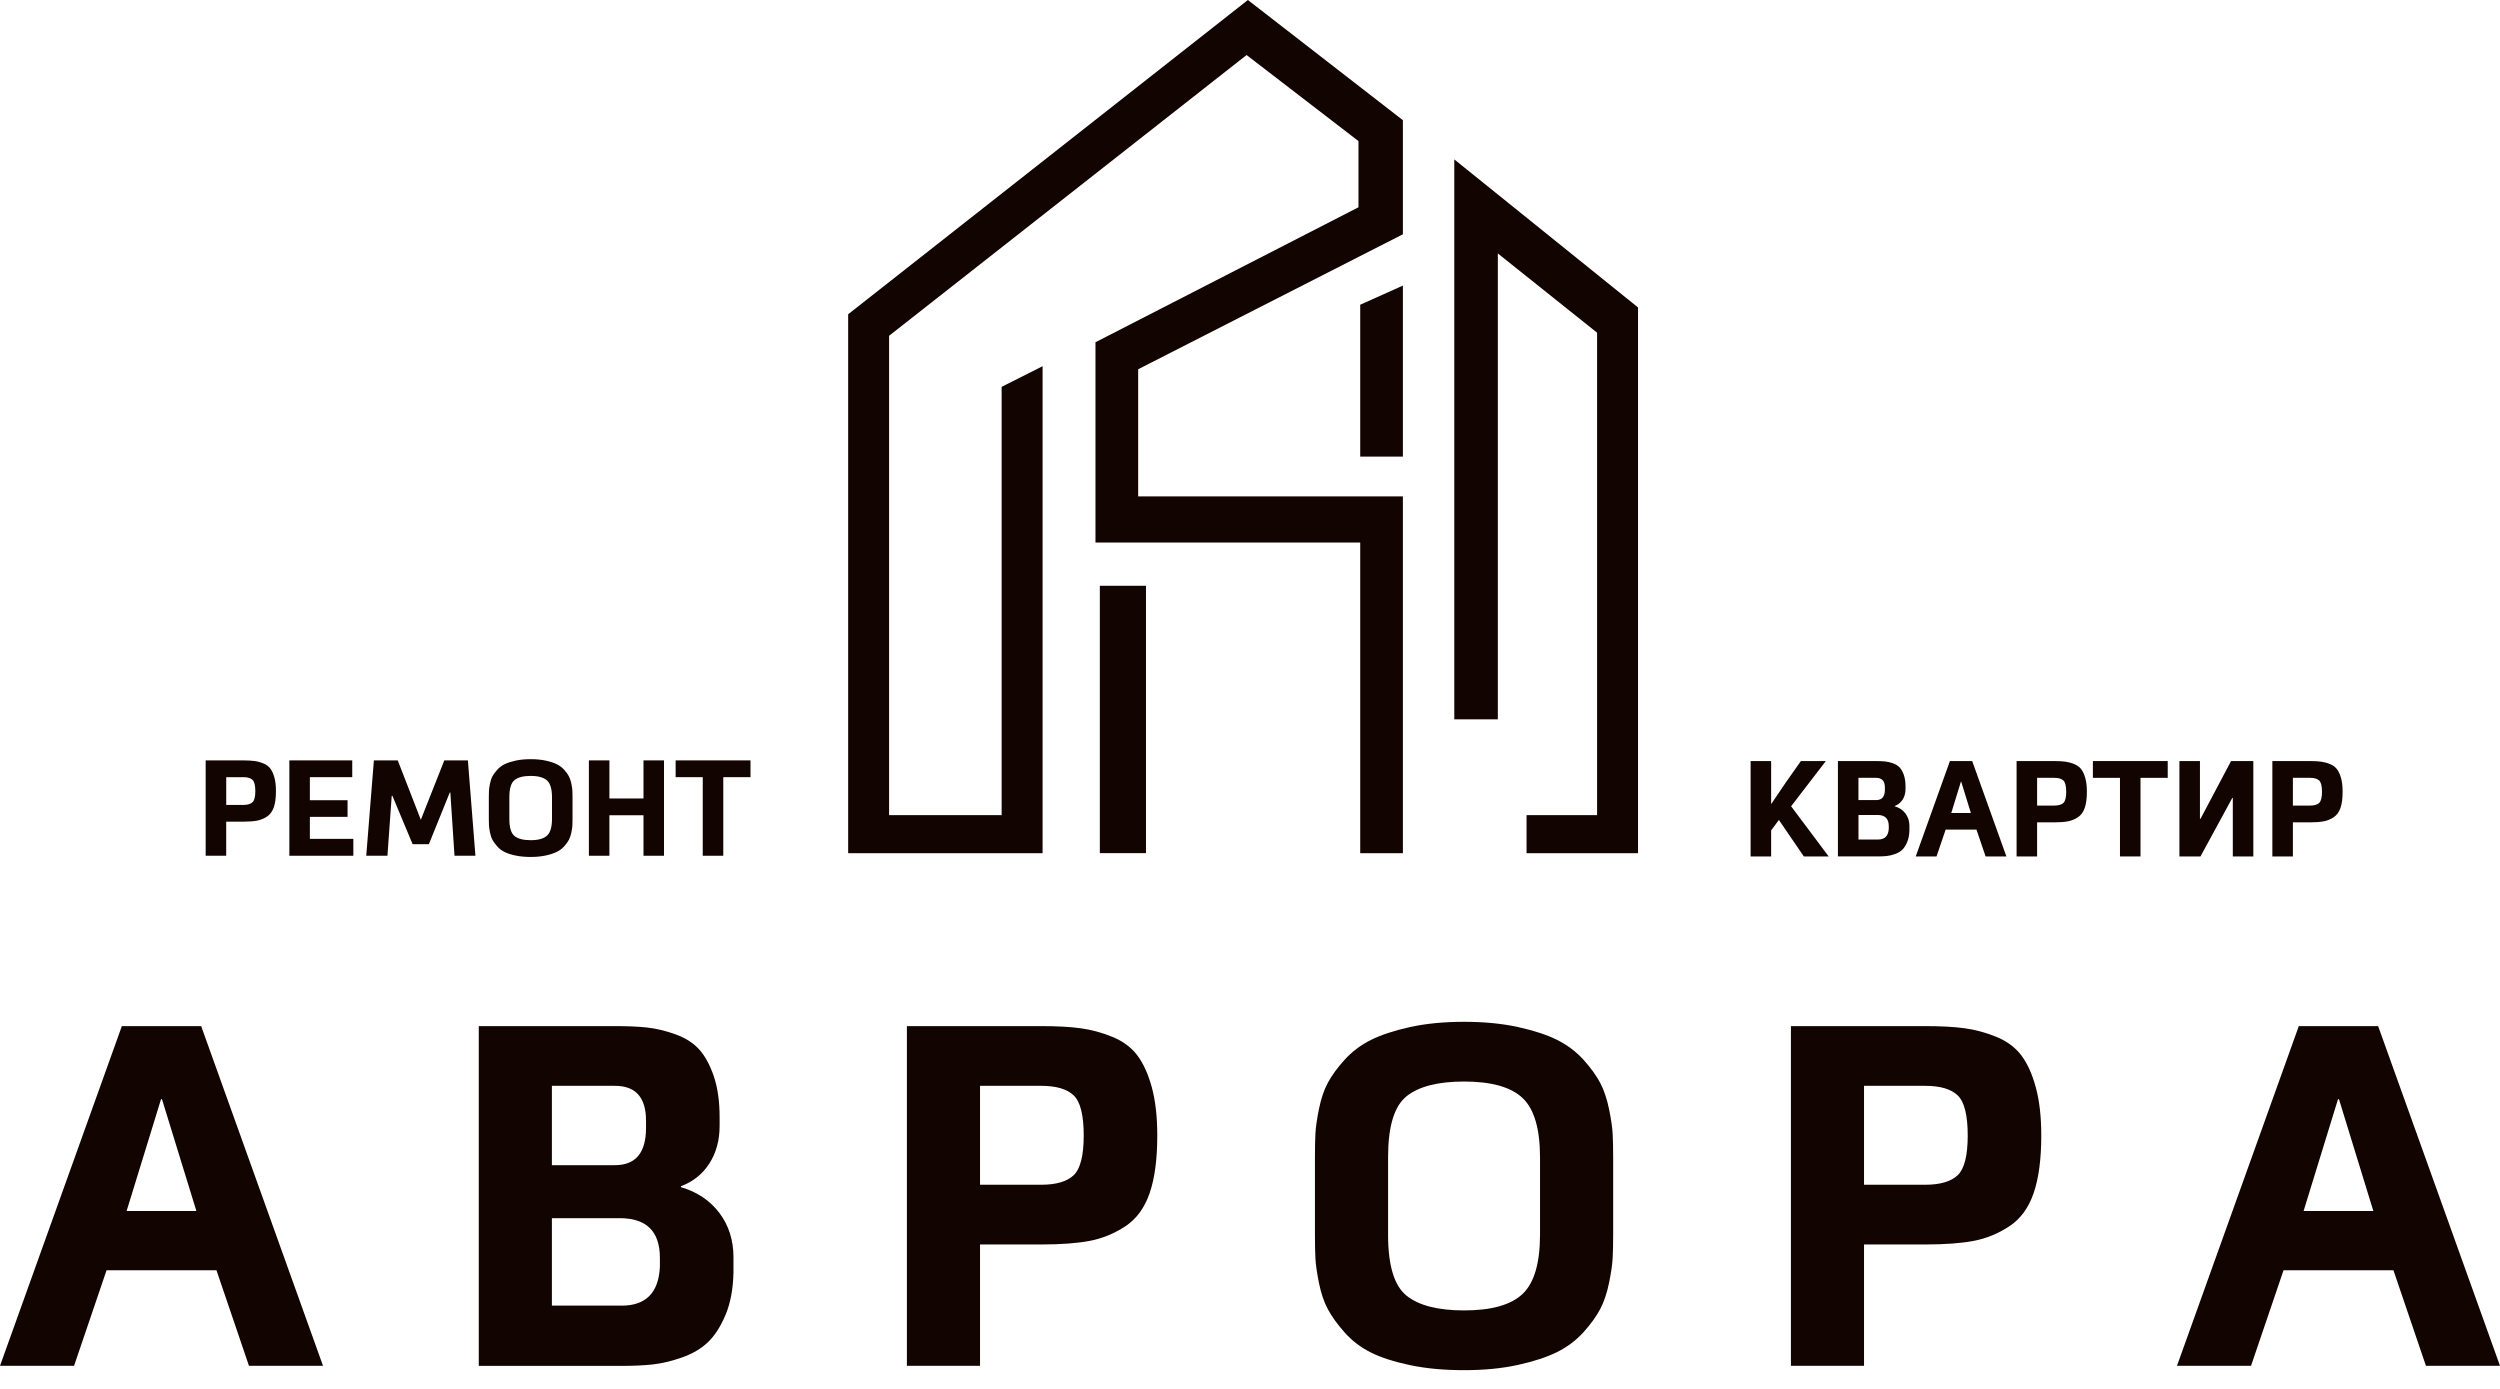 <?xml version="1.0" encoding="UTF-8"?> <svg xmlns="http://www.w3.org/2000/svg" width="90" height="50" viewBox="0 0 90 50" fill="none"> <path d="M3.836 45.73L2.666 49.17H0L4.387 36.94H7.242L11.629 49.17H8.963L7.793 45.73H3.836ZM7.07 43.597L5.831 39.571H5.797L4.558 43.597H7.07Z" fill="#120400"></path> <path d="M17.236 49.17V36.94H22.139C22.598 36.94 22.985 36.956 23.3 36.991C23.616 37.026 23.951 37.106 24.306 37.232C24.662 37.358 24.946 37.536 25.158 37.766C25.37 37.995 25.548 38.316 25.691 38.729C25.834 39.142 25.906 39.641 25.906 40.226V40.535C25.906 41.051 25.783 41.501 25.537 41.886C25.29 42.27 24.949 42.542 24.513 42.703V42.738C25.098 42.909 25.559 43.219 25.898 43.666C26.236 44.114 26.405 44.647 26.405 45.266V45.8C26.393 46.396 26.299 46.906 26.121 47.331C25.943 47.755 25.731 48.085 25.485 48.32C25.238 48.555 24.926 48.738 24.547 48.87C24.169 49.002 23.819 49.085 23.498 49.12C23.177 49.155 22.804 49.172 22.38 49.172H17.236V49.17ZM19.868 41.946H22.139C22.884 41.946 23.257 41.498 23.257 40.604V40.346C23.257 39.508 22.884 39.09 22.139 39.09H19.868V41.946ZM22.38 47.003C23.251 47.003 23.71 46.538 23.756 45.609V45.282C23.756 44.331 23.274 43.854 22.311 43.854H19.868V47.002H22.38V47.003Z" fill="#120400"></path> <path d="M35.281 44.801V49.17H32.648V36.94H37.482C38.044 36.94 38.517 36.965 38.901 37.017C39.285 37.069 39.667 37.172 40.045 37.327C40.423 37.481 40.722 37.703 40.94 37.989C41.158 38.276 41.332 38.66 41.465 39.142C41.596 39.623 41.662 40.203 41.662 40.879C41.662 41.727 41.571 42.419 41.387 42.952C41.204 43.486 40.911 43.884 40.51 44.148C40.108 44.411 39.681 44.586 39.228 44.672C38.775 44.758 38.193 44.801 37.482 44.801H35.281V44.801ZM37.483 42.651C38.022 42.651 38.411 42.536 38.653 42.307C38.893 42.078 39.014 41.601 39.014 40.879C39.014 40.145 38.893 39.663 38.653 39.434C38.412 39.204 38.022 39.09 37.483 39.09H35.281V42.651H37.483Z" fill="#120400"></path> <path d="M58.074 44.44C58.074 44.772 58.068 45.054 58.056 45.283C58.045 45.512 58.002 45.81 57.927 46.177C57.853 46.545 57.746 46.859 57.609 47.124C57.471 47.387 57.27 47.666 57.007 47.958C56.743 48.25 56.427 48.489 56.06 48.672C55.693 48.855 55.223 49.01 54.65 49.136C54.076 49.263 53.429 49.326 52.706 49.326C51.983 49.326 51.336 49.266 50.762 49.145C50.189 49.025 49.718 48.873 49.351 48.689C48.984 48.506 48.669 48.264 48.405 47.967C48.141 47.669 47.94 47.39 47.803 47.132C47.665 46.874 47.559 46.562 47.484 46.195C47.41 45.828 47.367 45.53 47.355 45.3C47.344 45.071 47.338 44.79 47.338 44.457V41.654C47.338 41.321 47.344 41.04 47.355 40.811C47.367 40.581 47.41 40.283 47.484 39.916C47.559 39.549 47.665 39.236 47.803 38.979C47.94 38.721 48.141 38.445 48.405 38.153C48.669 37.861 48.984 37.623 49.351 37.439C49.718 37.256 50.189 37.101 50.762 36.974C51.336 36.848 51.983 36.785 52.706 36.785C53.429 36.785 54.076 36.848 54.65 36.974C55.223 37.101 55.694 37.255 56.06 37.439C56.427 37.623 56.742 37.861 57.007 38.153C57.27 38.445 57.471 38.724 57.609 38.987C57.746 39.251 57.852 39.566 57.927 39.934C58.002 40.301 58.045 40.599 58.056 40.828C58.068 41.058 58.074 41.339 58.074 41.671V44.44ZM49.971 44.457C49.971 45.558 50.192 46.286 50.633 46.642C51.074 46.997 51.766 47.175 52.706 47.175C53.692 47.175 54.395 46.977 54.813 46.582C55.231 46.186 55.441 45.472 55.441 44.44V41.67C55.441 40.638 55.231 39.924 54.813 39.529C54.395 39.133 53.692 38.935 52.706 38.935C51.766 38.935 51.074 39.113 50.633 39.468C50.191 39.824 49.971 40.553 49.971 41.653V44.457Z" fill="#120400"></path> <path d="M67.105 44.801V49.17H64.473V36.94H69.306C69.868 36.94 70.342 36.965 70.725 37.017C71.11 37.069 71.491 37.172 71.869 37.327C72.247 37.481 72.546 37.703 72.764 37.989C72.982 38.276 73.157 38.66 73.288 39.142C73.42 39.623 73.486 40.203 73.486 40.879C73.486 41.727 73.394 42.419 73.211 42.952C73.028 43.486 72.735 43.884 72.333 44.148C71.932 44.411 71.505 44.586 71.052 44.672C70.599 44.758 70.017 44.801 69.306 44.801H67.105V44.801ZM69.307 42.651C69.846 42.651 70.236 42.536 70.477 42.307C70.718 42.078 70.838 41.601 70.838 40.879C70.838 40.145 70.717 39.663 70.477 39.434C70.236 39.204 69.846 39.09 69.307 39.09H67.105V42.651H69.307Z" fill="#120400"></path> <path d="M82.207 45.73L81.037 49.17H78.371L82.757 36.94H85.613L90 49.17H87.334L86.164 45.73H82.207ZM85.441 43.597L84.203 39.571H84.168L82.929 43.597H85.441Z" fill="#120400"></path> <path d="M8.143 29.581V30.807H7.404V27.374H8.761C8.919 27.374 9.051 27.382 9.159 27.396C9.267 27.41 9.374 27.439 9.48 27.483C9.587 27.526 9.67 27.588 9.732 27.668C9.793 27.749 9.842 27.857 9.879 27.992C9.916 28.127 9.934 28.29 9.934 28.48C9.934 28.718 9.909 28.912 9.857 29.061C9.805 29.211 9.723 29.323 9.611 29.397C9.498 29.471 9.378 29.52 9.251 29.544C9.124 29.568 8.961 29.58 8.761 29.58H8.143V29.581ZM8.762 28.977C8.913 28.977 9.022 28.945 9.09 28.881C9.158 28.816 9.192 28.683 9.192 28.48C9.192 28.274 9.158 28.139 9.09 28.074C9.022 28.01 8.913 27.978 8.762 27.978H8.144V28.977H8.762V28.977Z" fill="#120400"></path> <path d="M10.417 30.807V27.374H12.681V27.978H11.155V28.808H12.512V29.407H11.155V30.199H12.72V30.807H10.417Z" fill="#120400"></path> <path d="M16.212 28.528H16.193L15.439 30.392H14.855L14.126 28.649H14.102L13.948 30.807H13.185L13.46 27.374H14.319L15.15 29.513L15.995 27.374H16.844L17.115 30.807H16.362L16.212 28.528Z" fill="#120400"></path> <path d="M20.611 29.479C20.611 29.572 20.61 29.651 20.606 29.716C20.603 29.78 20.591 29.864 20.57 29.967C20.549 30.07 20.519 30.158 20.481 30.232C20.442 30.307 20.386 30.385 20.312 30.466C20.238 30.549 20.149 30.615 20.046 30.667C19.943 30.719 19.811 30.762 19.65 30.797C19.49 30.833 19.307 30.85 19.105 30.85C18.902 30.85 18.72 30.833 18.559 30.799C18.399 30.766 18.267 30.723 18.163 30.671C18.061 30.62 17.972 30.552 17.898 30.468C17.823 30.385 17.768 30.307 17.729 30.234C17.69 30.162 17.661 30.074 17.64 29.971C17.619 29.868 17.606 29.784 17.603 29.72C17.6 29.656 17.598 29.577 17.598 29.483V28.696C17.598 28.603 17.6 28.524 17.603 28.46C17.606 28.395 17.619 28.312 17.64 28.209C17.661 28.106 17.69 28.018 17.729 27.945C17.768 27.873 17.824 27.796 17.898 27.714C17.972 27.631 18.061 27.565 18.163 27.513C18.267 27.462 18.399 27.419 18.559 27.383C18.72 27.348 18.902 27.33 19.105 27.33C19.308 27.33 19.49 27.348 19.65 27.383C19.811 27.419 19.943 27.462 20.046 27.513C20.149 27.565 20.238 27.631 20.312 27.714C20.386 27.796 20.442 27.874 20.481 27.948C20.519 28.022 20.549 28.11 20.57 28.214C20.591 28.317 20.603 28.401 20.606 28.465C20.609 28.529 20.611 28.608 20.611 28.701V29.479ZM18.337 29.484C18.337 29.793 18.399 29.997 18.523 30.097C18.647 30.197 18.841 30.247 19.104 30.247C19.381 30.247 19.578 30.191 19.696 30.08C19.814 29.969 19.872 29.769 19.872 29.479V28.701C19.872 28.412 19.814 28.211 19.696 28.1C19.578 27.989 19.382 27.933 19.104 27.933C18.84 27.933 18.646 27.983 18.523 28.083C18.399 28.183 18.337 28.387 18.337 28.696V29.484Z" fill="#120400"></path> <path d="M23.165 29.349H21.938V30.807H21.2V27.374H21.939V28.745H23.166V27.374H23.904V30.807H23.166V29.349H23.165Z" fill="#120400"></path> <path d="M25.299 27.978H24.323V27.374H27.018V27.978H26.038V30.807H25.299V27.978Z" fill="#120400"></path> <path d="M63.761 29.895V30.832H63.022V27.398H63.761V28.949L64.277 28.186L64.832 27.398H65.73L64.48 29.026L65.832 30.832H64.938L64.04 29.518L63.761 29.895Z" fill="#120400"></path> <path d="M66.165 30.832V27.398H67.542C67.67 27.398 67.779 27.404 67.868 27.413C67.956 27.422 68.05 27.445 68.15 27.48C68.249 27.515 68.329 27.566 68.389 27.63C68.449 27.694 68.499 27.784 68.539 27.9C68.579 28.016 68.599 28.156 68.599 28.32V28.407C68.599 28.552 68.564 28.678 68.495 28.786C68.426 28.894 68.33 28.971 68.208 29.016V29.025C68.372 29.074 68.501 29.16 68.597 29.286C68.691 29.412 68.739 29.561 68.739 29.735V29.885C68.736 30.052 68.71 30.195 68.659 30.314C68.609 30.433 68.55 30.526 68.48 30.592C68.411 30.658 68.324 30.71 68.217 30.747C68.111 30.784 68.013 30.807 67.922 30.817C67.832 30.826 67.728 30.831 67.608 30.831H66.165V30.832ZM66.904 28.803H67.542C67.751 28.803 67.856 28.678 67.856 28.427V28.354C67.856 28.119 67.751 28.002 67.542 28.002H66.904V28.803ZM67.609 30.223C67.854 30.223 67.983 30.093 67.996 29.832V29.74C67.996 29.473 67.861 29.339 67.59 29.339H66.905V30.223H67.609Z" fill="#120400"></path> <path d="M70.043 29.866L69.715 30.832H68.966L70.197 27.398H70.999L72.23 30.832H71.482L71.153 29.866H70.043ZM70.951 29.267L70.603 28.137H70.594L70.246 29.267H70.951Z" fill="#120400"></path> <path d="M73.336 29.605V30.832H72.597V27.398H73.954C74.112 27.398 74.245 27.406 74.353 27.42C74.46 27.435 74.567 27.463 74.674 27.507C74.78 27.551 74.863 27.612 74.925 27.693C74.986 27.773 75.035 27.881 75.072 28.016C75.109 28.151 75.128 28.314 75.128 28.504C75.128 28.742 75.102 28.936 75.05 29.086C74.999 29.235 74.917 29.347 74.804 29.421C74.692 29.496 74.572 29.544 74.444 29.568C74.317 29.593 74.154 29.605 73.954 29.605H73.336V29.605ZM73.954 29.001C74.105 29.001 74.215 28.969 74.283 28.905C74.35 28.841 74.384 28.707 74.384 28.504C74.384 28.298 74.35 28.163 74.283 28.098C74.215 28.034 74.106 28.002 73.954 28.002H73.336V29.001H73.954Z" fill="#120400"></path> <path d="M76.319 28.002H75.344V27.398H78.038V28.002H77.058V30.832H76.319V28.002Z" fill="#120400"></path> <path d="M80.318 27.398H81.12V30.832H80.381V28.727H80.362L79.217 30.832H78.459V27.398H79.198V29.48H79.217L80.318 27.398Z" fill="#120400"></path> <path d="M82.544 29.605V30.832H81.805V27.398H83.161C83.319 27.398 83.452 27.406 83.56 27.42C83.668 27.435 83.775 27.463 83.881 27.507C83.987 27.551 84.071 27.612 84.132 27.693C84.193 27.773 84.242 27.881 84.279 28.016C84.316 28.151 84.334 28.314 84.334 28.504C84.334 28.742 84.309 28.936 84.257 29.086C84.206 29.235 84.123 29.347 84.011 29.421C83.898 29.496 83.778 29.544 83.651 29.568C83.524 29.593 83.361 29.605 83.161 29.605H82.544V29.605ZM83.162 29.001C83.313 29.001 83.423 28.969 83.49 28.905C83.558 28.841 83.592 28.707 83.592 28.504C83.592 28.298 83.558 28.163 83.49 28.098C83.423 28.034 83.314 28.002 83.162 28.002H82.544V29.001H83.162Z" fill="#120400"></path> <path d="M30.534 11.313V30.714H32.007H36.059H37.533V29.345V13.184L36.059 13.926V29.345H32.007V12.088L44.877 1.981L48.905 5.079V7.462L39.437 12.321V19.532H48.968V30.714H50.504V17.871H40.974V13.293L50.504 8.434V4.327L44.924 0L30.534 11.313Z" fill="#120400"></path> <path d="M52.354 5.738V25.897H53.922V9.124L57.495 11.977V29.345H54.956V30.715H57.495H58.969V13.2V11.313V11.068L52.354 5.738Z" fill="#120400"></path> <path d="M41.255 21.088H39.594V30.713H41.255V21.088Z" fill="#120400"></path> <path d="M50.504 16.438H48.968V10.97L50.504 10.281V16.438Z" fill="#120400"></path> </svg> 